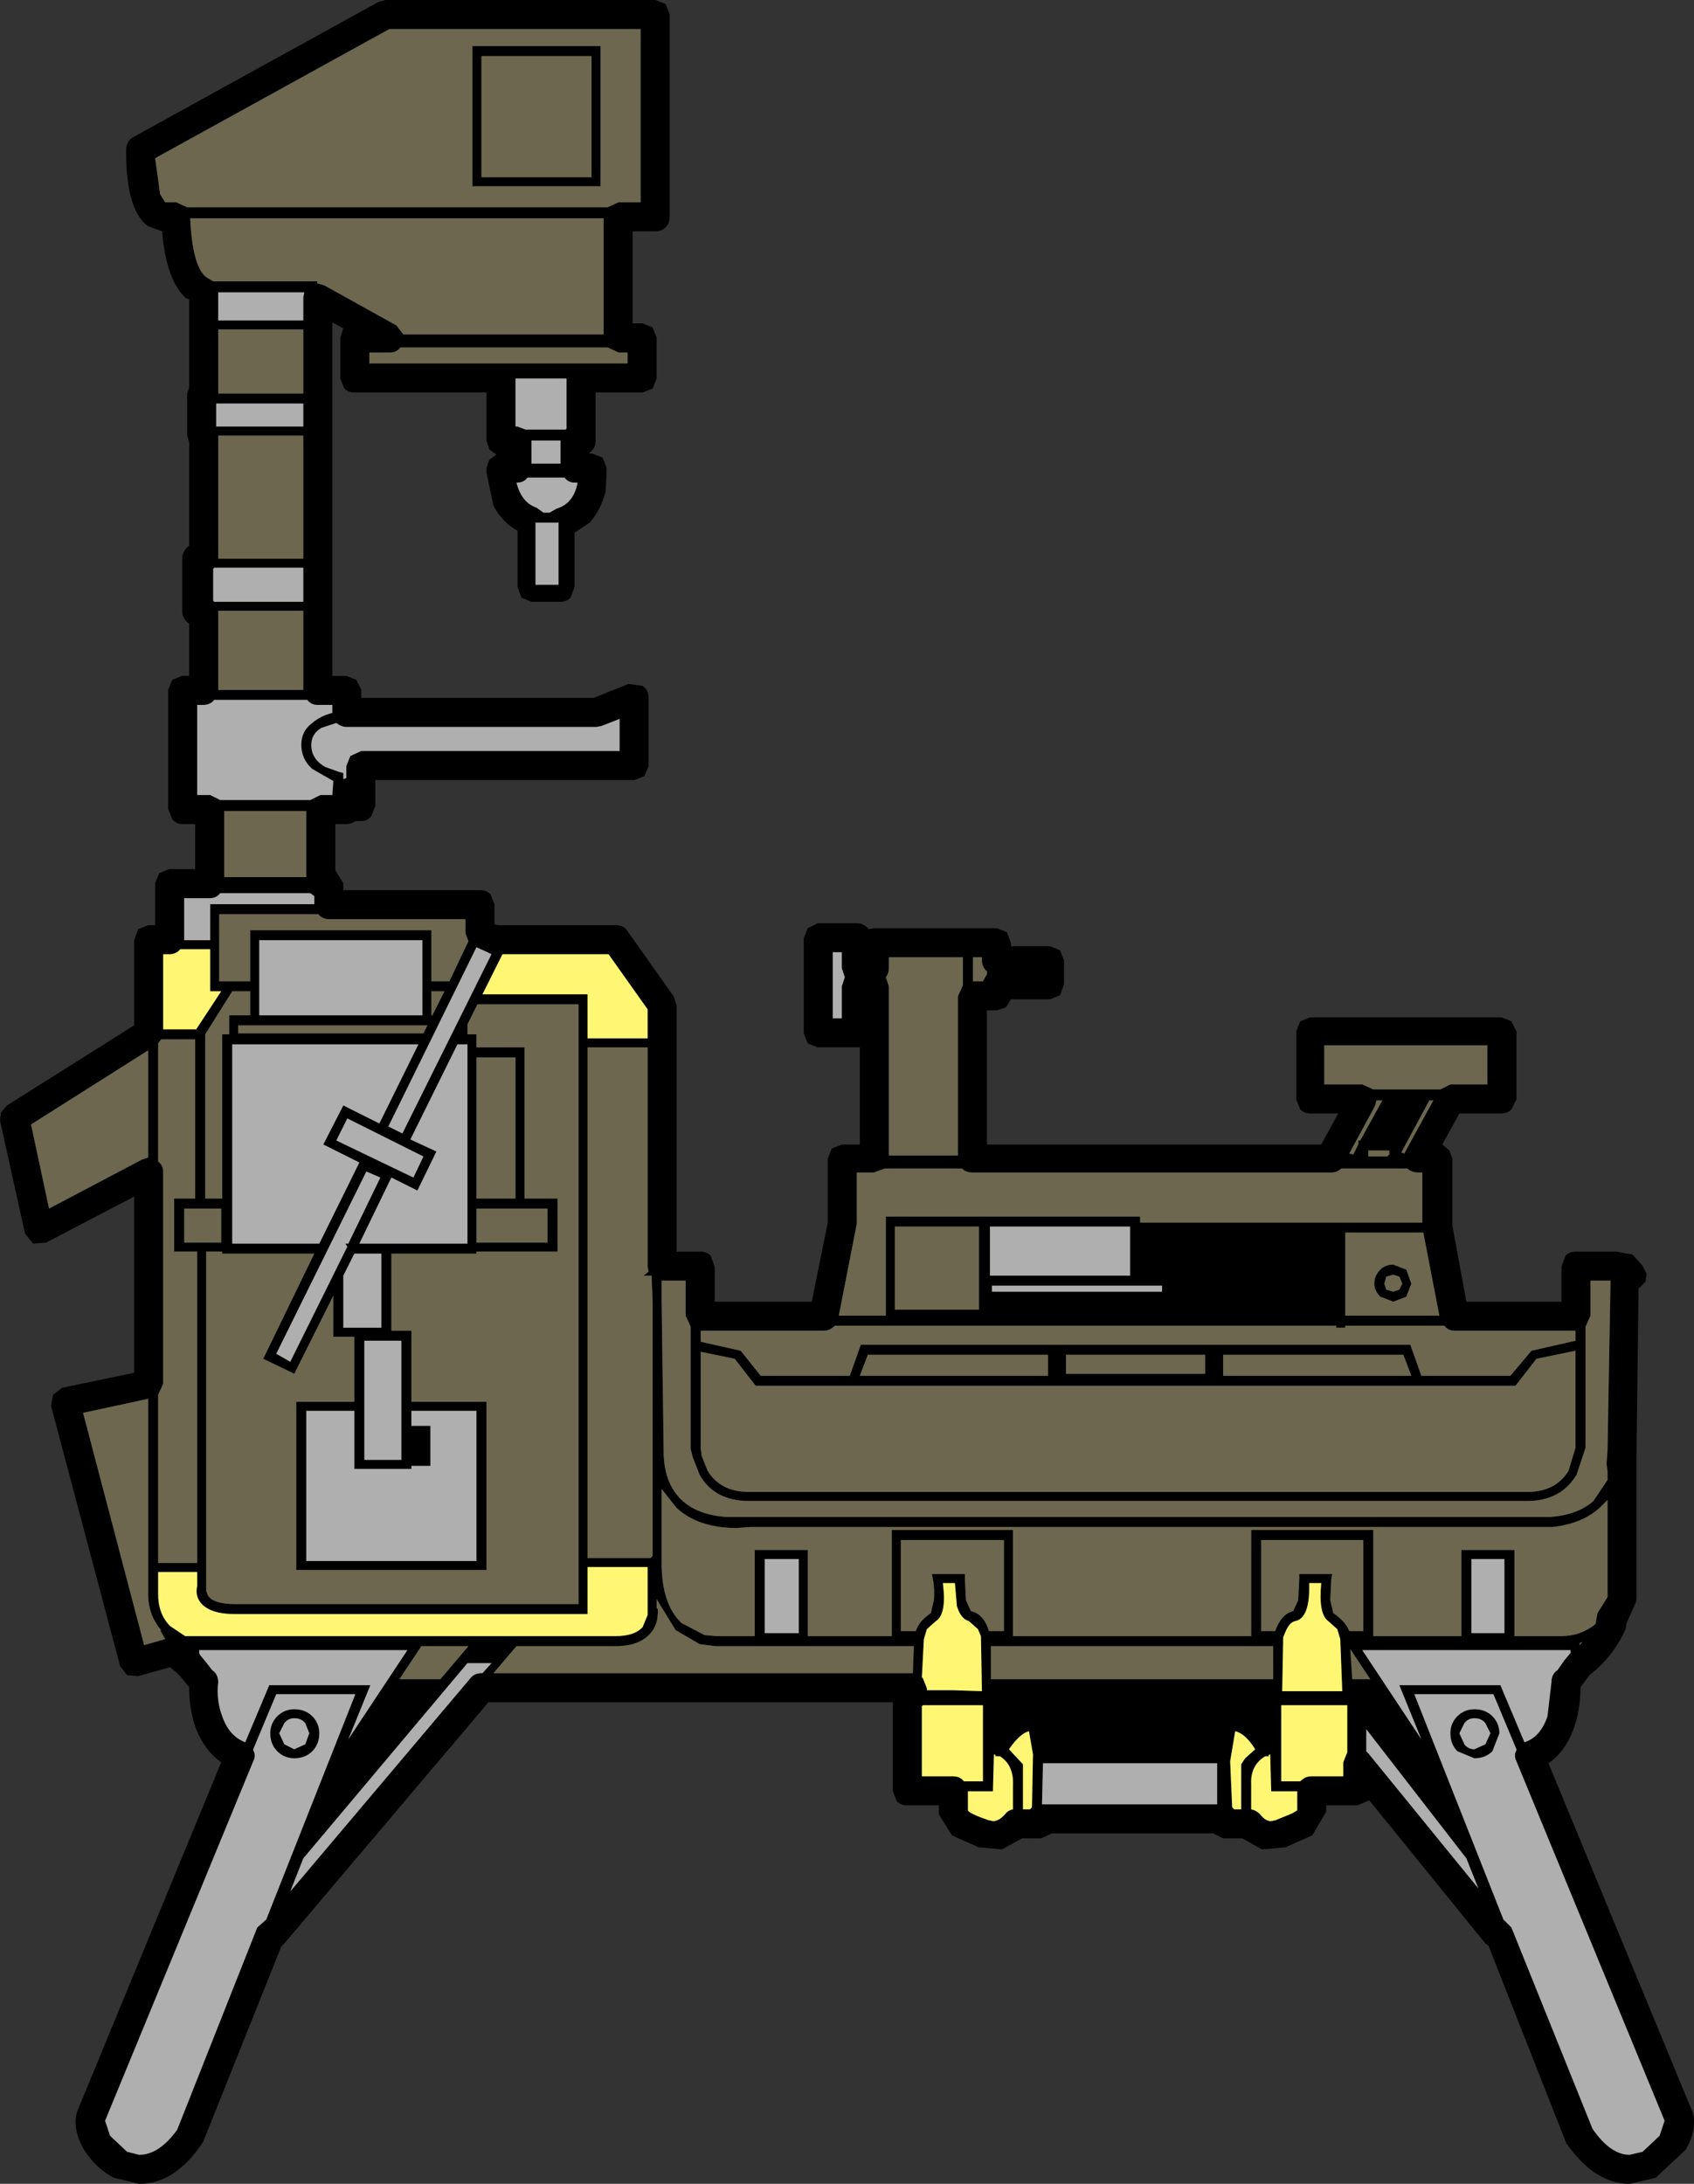 <?xml version="1.0" encoding="UTF-8"?>
<svg id="Layer_1" xmlns="http://www.w3.org/2000/svg" version="1.1" xmlns:ffdec="https://www.free-decompiler.com/flash" viewBox="0 0 84.62 109.05">
  <rect x="0" y="0" width="84.62" height="109.05" fill="#333333" stroke="none"/>
  <!-- Generator: Adobe Illustrator 29.6.1, SVG Export Plug-In . SVG Version: 2.1.1 Build 9)  -->
  <defs>
    <style>
      .st0 {
        fill: #6c674e;
      }

      .st0, .st1, .st2, .st3 {
        fill-rule: evenodd;
      }

      .st1 {
        fill: #fff773;
      }

      .st2 {
        fill: #afafaf;
      }
    </style>
  </defs>
  <g ffdec:characterId="2893">
    <g id="shape1">
      <path class="st3" d="M48.6,47.8v1.2h.5l.2-.35v-.15c-.17-.13-.25-.32-.25-.55v-.15h-.45M84.55,105.45c.17.6.05,1.23-.35,1.9l-1.5,1.4-1.3.3c-1.13,0-2.17-.65-3.1-1.95l-.05-.05-3.9-9.9-.15-.1-5.8-7.15-.6.25h-1.55v.3l-.05.1-.65,1.1-1.35.6h-.05l-1.1.1-1-.55h-.95l-.5-.25h-8.05l-.55.25h-.95l-1,.55-1.1-.1h-.05l-1.35-.6-.65-1.05v-.45h-1.6c-.2,0-.37-.07-.5-.2l-.2-.5v-4.45h-20.2l-10.2,12.05-.15.15-3.9,9.75-.1.15c-.9,1.3-1.93,1.95-3.1,1.95l-1.25-.3c-.6-.3-1.1-.77-1.5-1.4-.4-.7-.52-1.33-.35-1.9l7.2-17.45c-.53-.37-.95-.92-1.25-1.65-.23-.63-.35-1.33-.35-2.1l-.45-.55c-.13-.13-.3-.28-.5-.45l-1.6.45-.55-.05-.35-.45-3.45-13,.1-.55.45-.35,3.6-.75v-8.8l-4.4,2.3-.65.05-.4-.5-1.25-5.65.05-.4.3-.35,6.35-4v-4.25l.2-.55.5-.2h.35v-2.1l.2-.5.5-.2h1.3v-2.25h-.65c-.2,0-.37-.08-.5-.25l-.2-.5v-5.95l.2-.5.5-.2h.35v-2.6c-.23-.17-.35-.38-.35-.65v-2.6c0-.27.12-.48.35-.65v-5.15l-.1-.35v-2.1l.1-.3v-4.4l-.15-.05c-.67-.6-1.07-1.72-1.2-3.35l-.7-.25c-.73-.53-1.1-1.77-1.1-3.7v-.1c0-.3.12-.52.35-.65L18.9.1l.35-.1h13.5l.5.2.2.5v10.15c0,.2-.07.37-.2.5s-.3.2-.5.2h-1.15v4.6h.5l.5.2.2.5v2.05l-.2.5-.5.2h-2.35v2.4c0,.27-.1.47-.3.6v.05h.15l.5.2.2.5v.25l-.05.95c-.17.63-.43,1.15-.8,1.55l-.75.5v2.7l-.2.55c-.13.13-.3.2-.5.2h-1.45l-.5-.2-.2-.55v-2.8c-.5-.27-.9-.68-1.2-1.25l-.35-1.65v-.25l.15-.4.35-.25-.35-.25-.15-.45v-2.4h-6.6c-.2,0-.37-.07-.5-.2l-.2-.5v-2.05l.15-.45-.55-.3v17.65h.7l.5.2.25.5v.4h11.6l1.75-.7.7.1c.2.13.3.33.3.6v3.4l-.2.5-.5.2h-12.95v1.3l-.2.5c-.13.17-.3.25-.5.25h-.3c-.13.1-.28.15-.45.15h-.55v2.3l.4.65v.35h6.85c.2,0,.37.07.5.2l.2.5v1l.15.05h5.95c.23,0,.42.1.55.3l2.3,3.25.15.45v12.3h1.2c.2,0,.37.07.5.2l.2.55v1.75h4.85l.8-3.95v-3.2l.2-.5.5-.2h.9v-4.85h-2.1l-.5-.2-.2-.5v-4.75l.2-.5.5-.25h1.95c.23,0,.43.1.6.3l.25-.05h6.15l.5.2.2.55v.15h1.95l.5.2.2.5v1.2l-.2.55-.5.2h-1.95l-.25.4-.45.15h-.5v6.7h16.7l.85-1.55h-1.4c-.2,0-.37-.07-.5-.2l-.2-.5v-3.4l.2-.5.5-.2h9.55l.5.2.25.5v3.4l-.25.5c-.13.13-.3.2-.5.2h-2.1l-.85,1.55.35.3.15.4v3.35l.7,3.8h4.75v-1.75l.2-.55c.13-.13.3-.2.5-.2h2.05l.8.15.5.55.2.4-.05.4-.35.35-.1,8.15v7.35l-.05.2-.45,1-.05.3c-.4.9-1,1.67-1.8,2.3l-.45.6c0,.77-.12,1.47-.35,2.1-.27.73-.68,1.3-1.25,1.7l7.15,17.3.05.1M33.05,78.05c0,1.37.33,2.37,1,3l1.15.6.6.05h1.9v-4.3h2.65v4.3h4.2v-5.3h6.05v5.3h11.9v-5.3h6.1v5.3h4.4v-4.3h2.65v4.3h2.35c.63,0,1.2-.2,1.7-.6l.1-.55.5-.8v-4.85l-.4.4c-.6.53-1.38.85-2.35.95h-40.05l-.7.05c-1.27,0-2.27-.33-3-1l-.75-.95v3.7M70.5,68.7l-.4-1.05h-9v1.05h9.4M35,67.5v4.8l.05.4.3.75c.43.7,1.12,1.05,2.05,1.05h38.9c.93,0,1.62-.35,2.05-1.05l.35-1.15v-4.85l-1.95.4-1.05,1.35h-37.95l-1.05-1.35-1.7-.35M71.9,65.7l-.8-4.15h-3.9v4.15h4.7M35,66.45v.55l2,.45,1,1.25h4.45l.55-1.55h27.45l.55,1.55h4.45l1.05-1.25,2.2-.5v-.5h-6.05c-.2,0-.37-.08-.5-.25h-4.95v.1h-.45v-.1h-25.05c-.17.17-.35.25-.55.25h-6.15M69.6,63.65l-.35.1-.1.35.1.3.35.1.3-.1.15-.3-.15-.35-.3-.1M69.6,65l-.65-.25c-.2-.2-.3-.42-.3-.65,0-.27.1-.5.3-.7.17-.17.38-.25.65-.25l.65.25.25.7-.25.65-.65.25M41.9,65.7h2.35v-4.95h12.7v.3h14.1v-2.5h-.2c-.23,0-.42-.07-.55-.2h-3.3c-.13.13-.3.2-.5.2h-17.9c-.23,0-.42-.07-.55-.2h-3.85l-.55.2h-.85v2.55l-.9,4.6M68.35,57.45v.3h.95l.1-.1v-.2h-1.05M71.4,54.95l-1.4,2.6.15.05.05-.1,1.4-2.55h-.2M33.05,63.95v.95l.1,7.55c0,1.1.32,1.93.95,2.5.53.47,1.25.73,2.15.8h41.2c.9-.07,1.62-.33,2.15-.8l.7-1.05v-.45l-.05-.35.05-.65.15-8.5h-1v1.75l-.25.55v6.05l-.45,1.35c-.53.87-1.35,1.3-2.45,1.3h-38.9c-1.13,0-1.95-.43-2.45-1.3l-.35-.9-.1-.4v-6.1l-.25-.55v-1.75h-1.2M66.15,54.15h1.9l.55.25h3.35l.5-.25h1.85v-1.95h-8.15v1.95M73.5,81.55h1.65v-3.7h-1.65v3.7M48.9,61.25h-4.2v4.15h4.2v-4.15M67.95,56.95l1.1-2h-.3l-.05.25-1.3,2.4.2.05.25-.5v-.2h.1M56.45,63.7v-2.45h-7v2.45h7M49.55,64.2v.3h8.5v-.3h-8.5M66.6,80.55c.4.27.67.57.8.9h.7v-4.55h-5.1v4.55h.7c.2-.57.5-.9.9-1l.25-.55.05-1.05v-.25h1.65l-.05.25-.05,1.05.15.65M52.35,67.65h-9l-.4,1.05h9.4v-1.05M60.2,67.65h-6.95v.95h6.95v-.95M65.4,79.05c.03,1.17-.2,1.8-.7,1.9-.17.03-.32.18-.45.45l-.15.35-.05,2.7h3l-.1-2.6-.15-.5-.45-.4c-.33-.23-.45-.87-.35-1.9h-.6M67.45,82.35l.1,1.5h.9l-1-1.5M67.3,87.5v-2.35h-3.3v3.8h.95c.17-.17.35-.25.55-.25h1.6v-.7l.2-.5M63.6,82.2h-14.1v1.65h14.1v-1.65M62,88.1l.2-.3.5-.45c-.33-.53-.67-.83-1-.9l-.25,1.5.1,2.3.1.1h.35v-2.25M64.8,90.4v-.95h-1.3l-.05-1.85-.1.05.05.05h-.2c-.5.3-.73.77-.7,1.4v1.25c.17.03.32.12.45.25.23.3.47.4.7.3h.05l.85-.35.25-.15M68.35,87.55l5.5,6.75-.6-1.5-5-6.45v1.1l.1.1M60.8,90.1v-2.05h-8.7l-.05,2.05h8.75M46.1,83.8l.2.5v.1h1.25l1.5.05-.05-2.75-.15-.35-.45-.4c-.27-.07-.47-.32-.6-.75l-.1-1.15h-.6c.13,1.03.02,1.67-.35,1.9l-.45.4-.15.5-.1,1.9.05.05M45,81.45h.75c.1-.33.35-.63.75-.9l.15-.65c.03-.33.02-.68-.05-1.05l-.05-.25h1.65v.25l.05,1.05.25.55c.43.1.73.43.9,1h.75v-4.55h-5.15v4.55M47.6,88.7c.23,0,.42.08.55.25h.95v-3.8h-3l-.05.05v3.5h1.55M50.6,89.15c.03-.67-.18-1.15-.65-1.45h-.25l.05-.05-.1-.05-.05,1.85h-1.25v.95c.03.1.38.27,1.05.5h.05c.23.1.48,0,.75-.3.1-.13.23-.22.4-.25v-1.2M51.6,87.6l-.2-1.15c-.3.07-.63.37-1,.9l.7.75v2.25h.35l.1-.1.05-2.65M78.4,82.6l.05-.05v-.15h-10.4l2.95,4.45-1.1-2.7h5.05l1.2,2.85c.53-.17.92-.6,1.15-1.3l.2-1.7c0-.27.1-.47.3-.6l.35-.5.25-.3M78.9,82.15l.15-.15-.15.05v.1M82.05,107.45l.85-.8.25-.75-7.4-17.95c-.1-.2-.1-.38,0-.55v-.05l-1.15-2.75h-3.95l4.45,11.25.4.4,4.05,10.05c.6.87,1.22,1.3,1.85,1.3l.65-.15M73.65,87.35l.55-.25.25-.55-.25-.5c-.13-.17-.32-.25-.55-.25-.2,0-.37.08-.5.25l-.25.5.25.55c.13.17.3.25.5.25M73.65,85.35c.37,0,.67.12.9.35s.35.52.35.85l-.35.9c-.23.23-.53.35-.9.35l-.85-.35c-.23-.23-.35-.53-.35-.9,0-.33.12-.62.35-.85s.52-.35.85-.35M31.35,18.15v-.55h-.45l-.55-.25h-10.35c-.13.17-.3.25-.5.25h-1.05v.55h12.9M9.5,10.9c.07,1.53.32,2.5.75,2.9l.15.1.25.15h5.2v.1l.35.1,3.6,2,.35.45h10v-5.8H9.5M7.9,69.65v8.4h1.95v-15.55h-1.15v-2.65h1.05v-7.95h-1.7l-.15.2v5.9c.17.13.25.3.25.5v10.6l-.25.55M24.05,2.8v6.05h5.5V2.8h-5.5M23.6,9.3V2.3h6.4v7h-6.4M9.35,10.35h21l.55-.25h1.1V1.45h-12.55L7.75,7.9l.25,1.8.25.4h.55l.55.25M10.9,16h4.25v-1.15l.05-.25h-4.3v1.4M28.4,25.05c.23-.23.38-.55.45-.95h-.15c-.2,0-.37-.08-.5-.25h-1.85c-.13.17-.3.25-.5.25h-.05c.17.67.5,1.08,1,1.25l.35.25h.3l.35-.2c.23-.07.43-.18.6-.35M15.15,16.45h-4.25v3.2h4.25v-3.2M15.15,28.35h-4.45l-.05.05v1.6l.05.05h4.45v-1.7M15.15,20.15h-4.35v1.15h4.35v-1.15M15.15,21.75h-4.25v6.15h4.25v-6.15M27.9,29.2v-3.1h-1.15v3.1h1.15M28,22h-1.45v1.15h1.45v-1.15M26.25,21.45h2l.05-.05v-2.5h-2.55v2.4h.1l.4.15M15.15,30.5h-4.25v3.95h4.25v-3.95M16.8,36.1l-.75.25c-.33.2-.5.48-.5.85,0,.47.23.83.7,1.1l.7.25.2.05v.3l.15-.05v-.6l.2-.5.55-.25h12.9v-1.6l-.9.35-.25.05h-12.5c-.17,0-.33-.07-.5-.2M16.6,35.6v-.4h-.75c-.2,0-.37-.08-.5-.25h-4.65c-.13.17-.32.25-.55.25h-.3v4.5h.65l.5.25h4.5l.5-.25h.6l.05-.7-1.05-.6c-.37-.33-.55-.73-.55-1.2s.18-.83.55-1.1c.27-.23.6-.4,1-.5M23.25,45.9h-6.8c-.23,0-.42-.08-.55-.25h-4.95v3.35h1.55v-2.55h9.05v2.55h.9l.95-2-.15-.4v-.7M15.3,40.5h-4.1v3.3h4.1v-3.3M9.2,44.85v2.1h1.3v-1.8h5.2v-.4l-.2-.15h-4.5c-.13.17-.3.25-.5.25h-1.3M8.15,47.65v3.75h1.65l1.25-1.9h-.55v-2.1h-1.5c-.13.17-.32.25-.55.25h-.3M21.35,51.2h-9.45v.4h9.25l.2-.4M12.5,50.7v-1.2h-.9l-1.35,2.15v8.2h.85v-8.2h.35v-.95h1.05M24.35,47.55l-.55-.25-4.4,8.95.7.35,4.45-8.95-.2-.1M12.95,50.7h8.15v-3.75h-8.15v3.75M23.8,59.85h1.95v-7.05h-1.95v7.05M10.3,79.45l.1.25c.2.27.65.4,1.35.4h17.15v-29.95h-5.05l-.5,1v.5h.45v.65h2.4v7.55h1.65v2.65h-4.05v.1h-4.25v3.85h1v3.55h3.75v8.4h-9.5v-8.4h2.9v-3.25h-1.05v-2.05l-1.95,3.9-1.55-.75,2.55-5.25h-4.6v-.1h-.8v16.95M21.55,50.7h.05l.6-1.2h-.65v1.2M23.35,62.1v-9.95h-.5l-2.35,4.75,1.3.6-.95,1.95-1.3-.65-1.6,3.3h5.4M25.1,47.65l-1,2h5.25v2.2h3v-1.45l-1.95-2.75h-5.3M17.15,55.2l1.8.9,1.95-3.95h-9.3v9.95h4.35l2-4.05-1.8-.9,1-1.95M44.4,48.35c0,.17-.05.32-.15.45l.15.45v8.45h3.45v-7.95l.25-.55v-1.4h-3.7v.55M32.55,63.7h-.4l.25-.2-.05-.25v-10.95h-3v25.5h3.15l.1-.1v-12.7l-.05-1.25v-.05M42.05,49.25l.15-.45-.15-.45v-.8h-.45v3.3h.45v-1.6M9.25,81.7h21.5c.63,0,1.08-.15,1.35-.45l.25-.6v-2.4h-3v2.35H11.75c-.87,0-1.45-.2-1.75-.6-.17-.23-.22-.5-.15-.8v-.7h-1.95v1.1c0,.67.2,1.2.6,1.6l.75.5M39.9,77.85h-1.7v3.7h1.7v-3.7M27.35,60.35h-3.55v1.7h3.55v-1.7M19.05,66.3v-3.7h-1.35l-.55,1.1v2.6h1.9M21.15,57.75l-3.8-1.9-.55,1.1,3.85,1.85.5-1.05M17.35,62.25l-.1-.15h.15l1.6-3.3-.7-.3-4.5,9.1.7.4,2.85-5.75M11.05,60.35h-1.85v1.7h1.85v-1.7M24.1,83.55l.45-.5h-1.2l-8.2,9.75-.65,1.65,9-10.65c.13-.17.32-.25.55-.25h.05M20.05,72.9v-5.95h-1.85v5.95h1.85M20.55,71.2h.95v2h-.95v.15h-2.85v-2.9h-2.4v7.5h8.5v-7.5h-3.25v.75M19.95,83.85h2.05l1.4-1.65h-2.35l-1.1,1.65M45.6,83.55l.05-1.35h-9.9l-.8-.1-1.2-.7-.95-1.55v.45c.07,0,.08.13.05.4-.03.33-.15.62-.35.85-.37.43-.95.65-1.75.65h-4.95l-1.15,1.35h20.95M14.7,85.35c.37,0,.67.12.9.35s.35.52.35.85c0,.37-.12.67-.35.9-.23.23-.53.35-.9.35-.33,0-.62-.12-.85-.35-.23-.23-.35-.53-.35-.9,0-.33.12-.62.35-.85s.52-.35.85-.35M14.7,87.35l.55-.25.2-.55-.2-.5c-.13-.17-.32-.25-.55-.25-.2,0-.37.08-.5.25l-.25.5.25.55.5.25M10.9,84c-.07.6,0,1.17.2,1.7.23.67.62,1.1,1.15,1.3l1.2-2.85h5.05l-1.1,2.7,2.95-4.45h-10.4v.15l.05.1.25.3.35.45c.2.13.3.33.3.6M13.3,95.85l4.45-11.25h-3.95l-1.15,2.75v.05c.1.17.1.35,0,.55l-7.4,17.95.25.75.85.8.6.15c.67,0,1.3-.42,1.9-1.25l4-10.1.45-.4M7.2,82.15l1.05-.3-.25-.45h.05c-.43-.5-.65-1.1-.65-1.8v-9.75l-3.25.7,3.05,11.6M2.45,60.35l4.65-2.45.3-.1v-5.35l-5.85,3.7.9,4.2"/>
      <path class="st0" d="M48.6,47.8h.45v.15c0,.23.08.42.25.55v.15l-.2.35h-.5v-1.2M66.15,54.15v-1.95h8.15v1.95h-1.85l-.5.25h-3.35l-.55-.25h-1.9M33.05,63.95h1.2v1.75l.25.55v6.1l.1.4.35.9c.5.87,1.32,1.3,2.45,1.3h38.9c1.1,0,1.92-.43,2.45-1.3l.45-1.35v-6.05l.25-.55v-1.75h1l-.15,8.5-.05.65.05.35v.45l-.7,1.05c-.53.47-1.25.73-2.15.8h-41.2c-.9-.07-1.62-.33-2.15-.8-.63-.57-.95-1.4-.95-2.5l-.1-7.55v-.95M71.4,54.95h.2l-1.4,2.55-.05.1-.15-.05,1.4-2.6M68.35,57.45h1.05v.2l-.1.1h-.95v-.3M41.9,65.7l.9-4.6v-2.55h.85l.55-.2h3.85c.13.13.32.2.55.2h17.9c.2,0,.37-.07.5-.2h3.3c.13.13.32.2.55.2h.2v2.5h-14.1v-.3h-12.7v4.95h-2.35M69.6,65l.65-.25.25-.65-.25-.7-.65-.25c-.27,0-.48.08-.65.25-.2.2-.3.43-.3.7,0,.23.1.45.3.65l.65.25M69.6,63.65l.3.1.15.35-.15.3-.3.1-.35-.1-.1-.3.1-.35.35-.1M35,66.45h6.15c.2,0,.38-.08.55-.25h25.05v.1h.45v-.1h4.95c.13.17.3.25.5.25h6.05v.5l-2.2.5-1.05,1.25h-4.45l-.55-1.55h-27.45l-.55,1.55h-4.45l-1-1.25-2-.45v-.55M71.9,65.7h-4.7v-4.15h3.9l.8,4.15M35,67.5l1.7.35,1.05,1.35h37.95l1.05-1.35,1.95-.4v4.85l-.35,1.15c-.43.7-1.12,1.05-2.05,1.05h-38.9c-.93,0-1.62-.35-2.05-1.05l-.3-.75-.05-.4v-4.8M70.5,68.7h-9.4v-1.05h9l.4,1.05M33.05,78.05v-3.7l.75.95c.73.67,1.73,1,3,1l.7-.05h40.05c.97-.1,1.75-.42,2.35-.95l.4-.4v4.85l-.5.8-.1.55c-.5.4-1.07.6-1.7.6h-2.35v-4.3h-2.65v4.3h-4.4v-5.3h-6.1v5.3h-11.9v-5.3h-6.05v5.3h-4.2v-4.3h-2.65v4.3h-1.9l-.6-.05-1.15-.6c-.67-.63-1-1.63-1-3M67.95,56.95h-.1v.2l-.25.5-.2-.05,1.3-2.4.05-.25h.3l-1.1,2M48.9,61.25v4.15h-4.2v-4.15h4.2M60.2,67.65v.95h-6.95v-.95h6.95M52.35,67.65v1.05h-9.4l.4-1.05h9M66.6,80.55l-.15-.65.05-1.05.05-.25h-1.65v.25l-.05,1.05-.25.55c-.4.1-.7.43-.9,1h-.7v-4.55h5.1v4.55h-.7c-.13-.33-.4-.63-.8-.9M67.45,82.35l1,1.5h-.9l-.1-1.5M63.6,82.2v1.65h-14.1v-1.65h14.1M45,81.45v-4.55h5.15v4.55h-.75c-.17-.57-.47-.9-.9-1l-.25-.55-.05-1.05v-.25h-1.65l.05.25c.07.37.08.72.05,1.05l-.15.65c-.4.27-.65.57-.75.9h-.75M78.9,82.15v-.1l.15-.05-.15.15M9.35,10.35l-.55-.25h-.55l-.25-.4-.25-1.8L19.45,1.45h12.55v8.65h-1.1l-.55.25H9.35M23.6,9.3h6.4V2.3h-6.4v7M24.05,2.8h5.5v6.05h-5.5V2.8M7.9,69.65l.25-.55v-10.6c0-.2-.08-.37-.25-.5v-5.9l.15-.2h1.7v7.95h-1.05v2.65h1.15v15.55h-1.95v-8.4M9.5,10.9h20.65v5.8h-10l-.35-.45-3.6-2-.35-.1v-.1h-5.2l-.25-.15-.15-.1c-.43-.4-.68-1.37-.75-2.9M31.35,18.15h-12.9v-.55h1.05c.2,0,.37-.08.5-.25h10.35l.55.25h.45v.55M15.15,16.45v3.2h-4.25v-3.2h4.25M15.15,21.75v6.15h-4.25v-6.15h4.25M15.15,30.5v3.95h-4.25v-3.95h4.25M15.3,40.5v3.3h-4.1v-3.3h4.1M23.25,45.9v.7l.15.4-.95,2h-.9v-2.55h-9.05v2.55h-1.55v-3.35h4.95c.13.17.32.25.55.25h6.8M12.5,50.7h-1.05v.95h-.35v8.2h-.85v-8.2l1.35-2.15h.9v1.2M21.35,51.2l-.2.4h-9.25v-.4h9.45M21.55,50.7v-1.2h.65l-.6,1.2h-.05M10.3,79.45v-16.95h.8v.1h4.6l-2.55,5.25,1.55.75,1.95-3.9v2.05h1.05v3.25h-2.9v8.4h9.5v-8.4h-3.75v-3.55h-1v-3.85h4.25v-.1h4.05v-2.65h-1.65v-7.55h-2.4v-.65h-.45v-.5l.5-1h5.05v29.95H11.75c-.7,0-1.15-.13-1.35-.4l-.1-.25M23.8,59.85v-7.05h1.95v7.05h-1.95M32.55,63.7v.05l.05,1.25v12.7l-.1.1h-3.15v-25.5h3v10.95l.05.25-.25.2h.4M44.4,48.35v-.55h3.7v1.4l-.25.55v7.95h-3.45v-8.45l-.15-.45c.1-.13.15-.28.15-.45M27.35,60.35v1.7h-3.55v-1.7h3.55M11.05,60.35v1.7h-1.85v-1.7h1.85M45.6,83.55h-20.95l1.15-1.35h4.95c.8,0,1.38-.22,1.75-.65.2-.23.32-.52.35-.85.03-.27.02-.4-.05-.4v-.45l.95,1.55,1.2.7.8.1h9.9l-.05,1.35M19.95,83.85l1.1-1.65h2.35l-1.4,1.65h-2.05M2.45,60.35l-.9-4.2,5.85-3.7v5.35l-.3.1-4.65,2.45M7.2,82.15l-3.05-11.6,3.25-.7v9.75c0,.7.22,1.3.65,1.8h-.05l.25.45-1.05.3"/>
      <path class="st2" d="M73.5,81.55v-3.7h1.65v3.7h-1.65M49.55,64.2h8.5v.3h-8.5v-.3M56.45,63.7h-7v-2.45h7v2.45M60.8,90.1h-8.75l.05-2.05h8.7v2.05M68.35,87.55l-.1-.1v-1.1l5,6.45.6,1.5-5.5-6.75M78.4,82.6l-.25.3-.35.5c-.2.13-.3.33-.3.6l-.2,1.7c-.23.7-.62,1.13-1.15,1.3l-1.2-2.85h-5.05l1.1,2.7-2.95-4.45h10.4v.15l-.05.05M73.65,85.35c-.33,0-.62.12-.85.35s-.35.52-.35.85c0,.37.12.67.35.9l.85.35c.37,0,.67-.12.9-.35l.35-.9c0-.33-.12-.62-.35-.85s-.53-.35-.9-.35M73.65,87.35c-.2,0-.37-.08-.5-.25l-.25-.55.25-.5c.13-.17.3-.25.5-.25.23,0,.42.08.55.25l.25.5-.25.55-.55.25M82.05,107.45l-.65.15c-.63,0-1.25-.43-1.85-1.3l-4.05-10.05-.4-.4-4.45-11.25h3.95l1.15,2.75v.05c-.1.17-.1.35,0,.55l7.4,17.95-.25.75-.85.8M28.4,25.05c-.17.17-.37.28-.6.35l-.35.2h-.3l-.35-.25c-.5-.17-.83-.58-1-1.25h.05c.2,0,.37-.08.5-.25h1.85c.13.17.3.25.5.25h.15c-.07.4-.22.72-.45.95M10.9,16v-1.4h4.3l-.05.25v1.15h-4.25M15.15,20.15v1.15h-4.35v-1.15h4.35M15.15,28.35v1.7h-4.45l-.05-.05v-1.6l.05-.05h4.45M26.25,21.45l-.4-.15h-.1v-2.4h2.55v2.5l-.05.05h-2M28,22v1.15h-1.45v-1.15h1.45M27.9,29.2h-1.15v-3.1h1.15v3.1M16.6,35.6c-.4.1-.73.27-1,.5-.37.27-.55.63-.55,1.1s.18.87.55,1.2l1.05.6-.05.7h-.6l-.5.25h-4.5l-.5-.25h-.65v-4.5h.3c.23,0,.42-.08.55-.25h4.65c.13.17.3.25.5.25h.75v.4M16.8,36.1c.17.13.33.2.5.2h12.5l.25-.05.9-.35v1.6h-12.9l-.55.25-.2.5v.6l-.15.05v-.3l-.2-.05-.7-.25c-.47-.27-.7-.63-.7-1.1,0-.37.17-.65.5-.85l.75-.25M9.2,44.85h1.3c.2,0,.37-.08.5-.25h4.5l.2.15v.4h-5.2v1.8h-1.3v-2.1M12.95,50.7v-3.75h8.15v3.75h-8.15M24.35,47.55l.2.1-4.45,8.95-.7-.35,4.4-8.95.55.25M23.35,62.1h-5.4l1.6-3.3,1.3.65.95-1.95-1.3-.6,2.35-4.75h.5v9.95M17.15,55.2l-1,1.95,1.8.9-2,4.05h-4.35v-9.95h9.3l-1.95,3.95-1.8-.9M42.05,49.25v1.6h-.45v-3.3h.45v.8l.15.45-.15.45M39.9,77.85v3.7h-1.7v-3.7h1.7M17.35,62.25l-2.85,5.75-.7-.4,4.5-9.1.7.3-1.6,3.3h-.15l.1.15M21.15,57.75l-.5,1.05-3.85-1.85.55-1.1,3.8,1.9M19.05,66.3h-1.9v-2.6l.55-1.1h1.35v3.7M20.55,71.2v-.75h3.25v7.5h-8.5v-7.5h2.4v2.9h2.85v-.15h.95v-2h-.95M20.05,72.9h-1.85v-5.95h1.85v5.95M24.1,83.55h-.05c-.23,0-.42.08-.55.25l-9,10.65.65-1.65,8.2-9.75h1.2l-.45.5M13.3,95.85l-.45.4-4,10.1c-.6.83-1.23,1.25-1.9,1.25l-.6-.15-.85-.8-.25-.75,7.4-17.95c.1-.2.1-.38,0-.55v-.05l1.15-2.75h3.95l-4.45,11.25M10.9,84c0-.27-.1-.47-.3-.6l-.35-.45-.25-.3-.05-.1v-.15h10.4l-2.95,4.45,1.1-2.7h-5.05l-1.2,2.85c-.53-.2-.92-.63-1.15-1.3-.2-.53-.27-1.1-.2-1.7M14.7,87.35l-.5-.25-.25-.55.25-.5c.13-.17.3-.25.5-.25.23,0,.42.08.55.25l.2.5-.2.55-.55.25M14.7,85.35c-.33,0-.62.12-.85.35s-.35.52-.35.85c0,.37.12.67.35.9.23.23.52.35.85.35.37,0,.67-.12.9-.35.23-.23.35-.53.35-.9,0-.33-.12-.62-.35-.85s-.53-.35-.9-.35"/>
      <path class="st1" d="M65.4,79.05h.6c-.1,1.03.02,1.67.35,1.9l.45.4.15.5.1,2.6h-3l.05-2.7.15-.35c.13-.27.28-.42.45-.45.5-.1.73-.73.7-1.9M67.3,87.5l-.2.5v.7h-1.6c-.2,0-.38.08-.55.25h-.95v-3.8h3.3v2.35M64.8,90.4l-.25.15-.85.35h-.05c-.23.1-.47,0-.7-.3-.13-.13-.28-.22-.45-.25v-1.25c-.03-.63.2-1.1.7-1.4h.2l-.05-.05.1-.05.05,1.85h1.3v.95M62,88.1v2.25h-.35l-.1-.1-.1-2.3.25-1.5c.33.07.67.37,1,.9l-.5.45-.2.3M46.1,83.8l-.05-.05.1-1.9.15-.5.45-.4c.37-.23.48-.87.35-1.9h.6l.1,1.15c.13.43.33.68.6.75l.45.4.15.35.05,2.75-1.5-.05h-1.25v-.1l-.2-.5M51.6,87.6l-.05,2.65-.1.1h-.35v-2.25l-.7-.75c.37-.53.7-.83,1-.9l.2,1.15M50.6,89.15v1.2c-.17.03-.3.12-.4.25-.27.3-.52.4-.75.3h-.05c-.67-.23-1.02-.4-1.05-.5v-.95h1.25l.05-1.85.1.05-.05.05h.25c.47.3.68.78.65,1.45M47.6,88.7h-1.55v-3.5l.05-.05h3v3.8h-.95c-.13-.17-.32-.25-.55-.25M8.15,47.65h.3c.23,0,.42-.08.55-.25h1.5v2.1h.55l-1.25,1.9h-1.65v-3.75M25.1,47.65h5.3l1.95,2.75v1.45h-3v-2.2h-5.25l1-2M9.25,81.7l-.75-.5c-.4-.4-.6-.93-.6-1.6v-1.1h1.95v.7c-.07.3-.02.57.15.8.3.4.88.6,1.75.6h17.6v-2.35h3v2.4l-.25.6c-.27.3-.72.45-1.35.45H9.25"/>
    </g>
  </g>
</svg>
